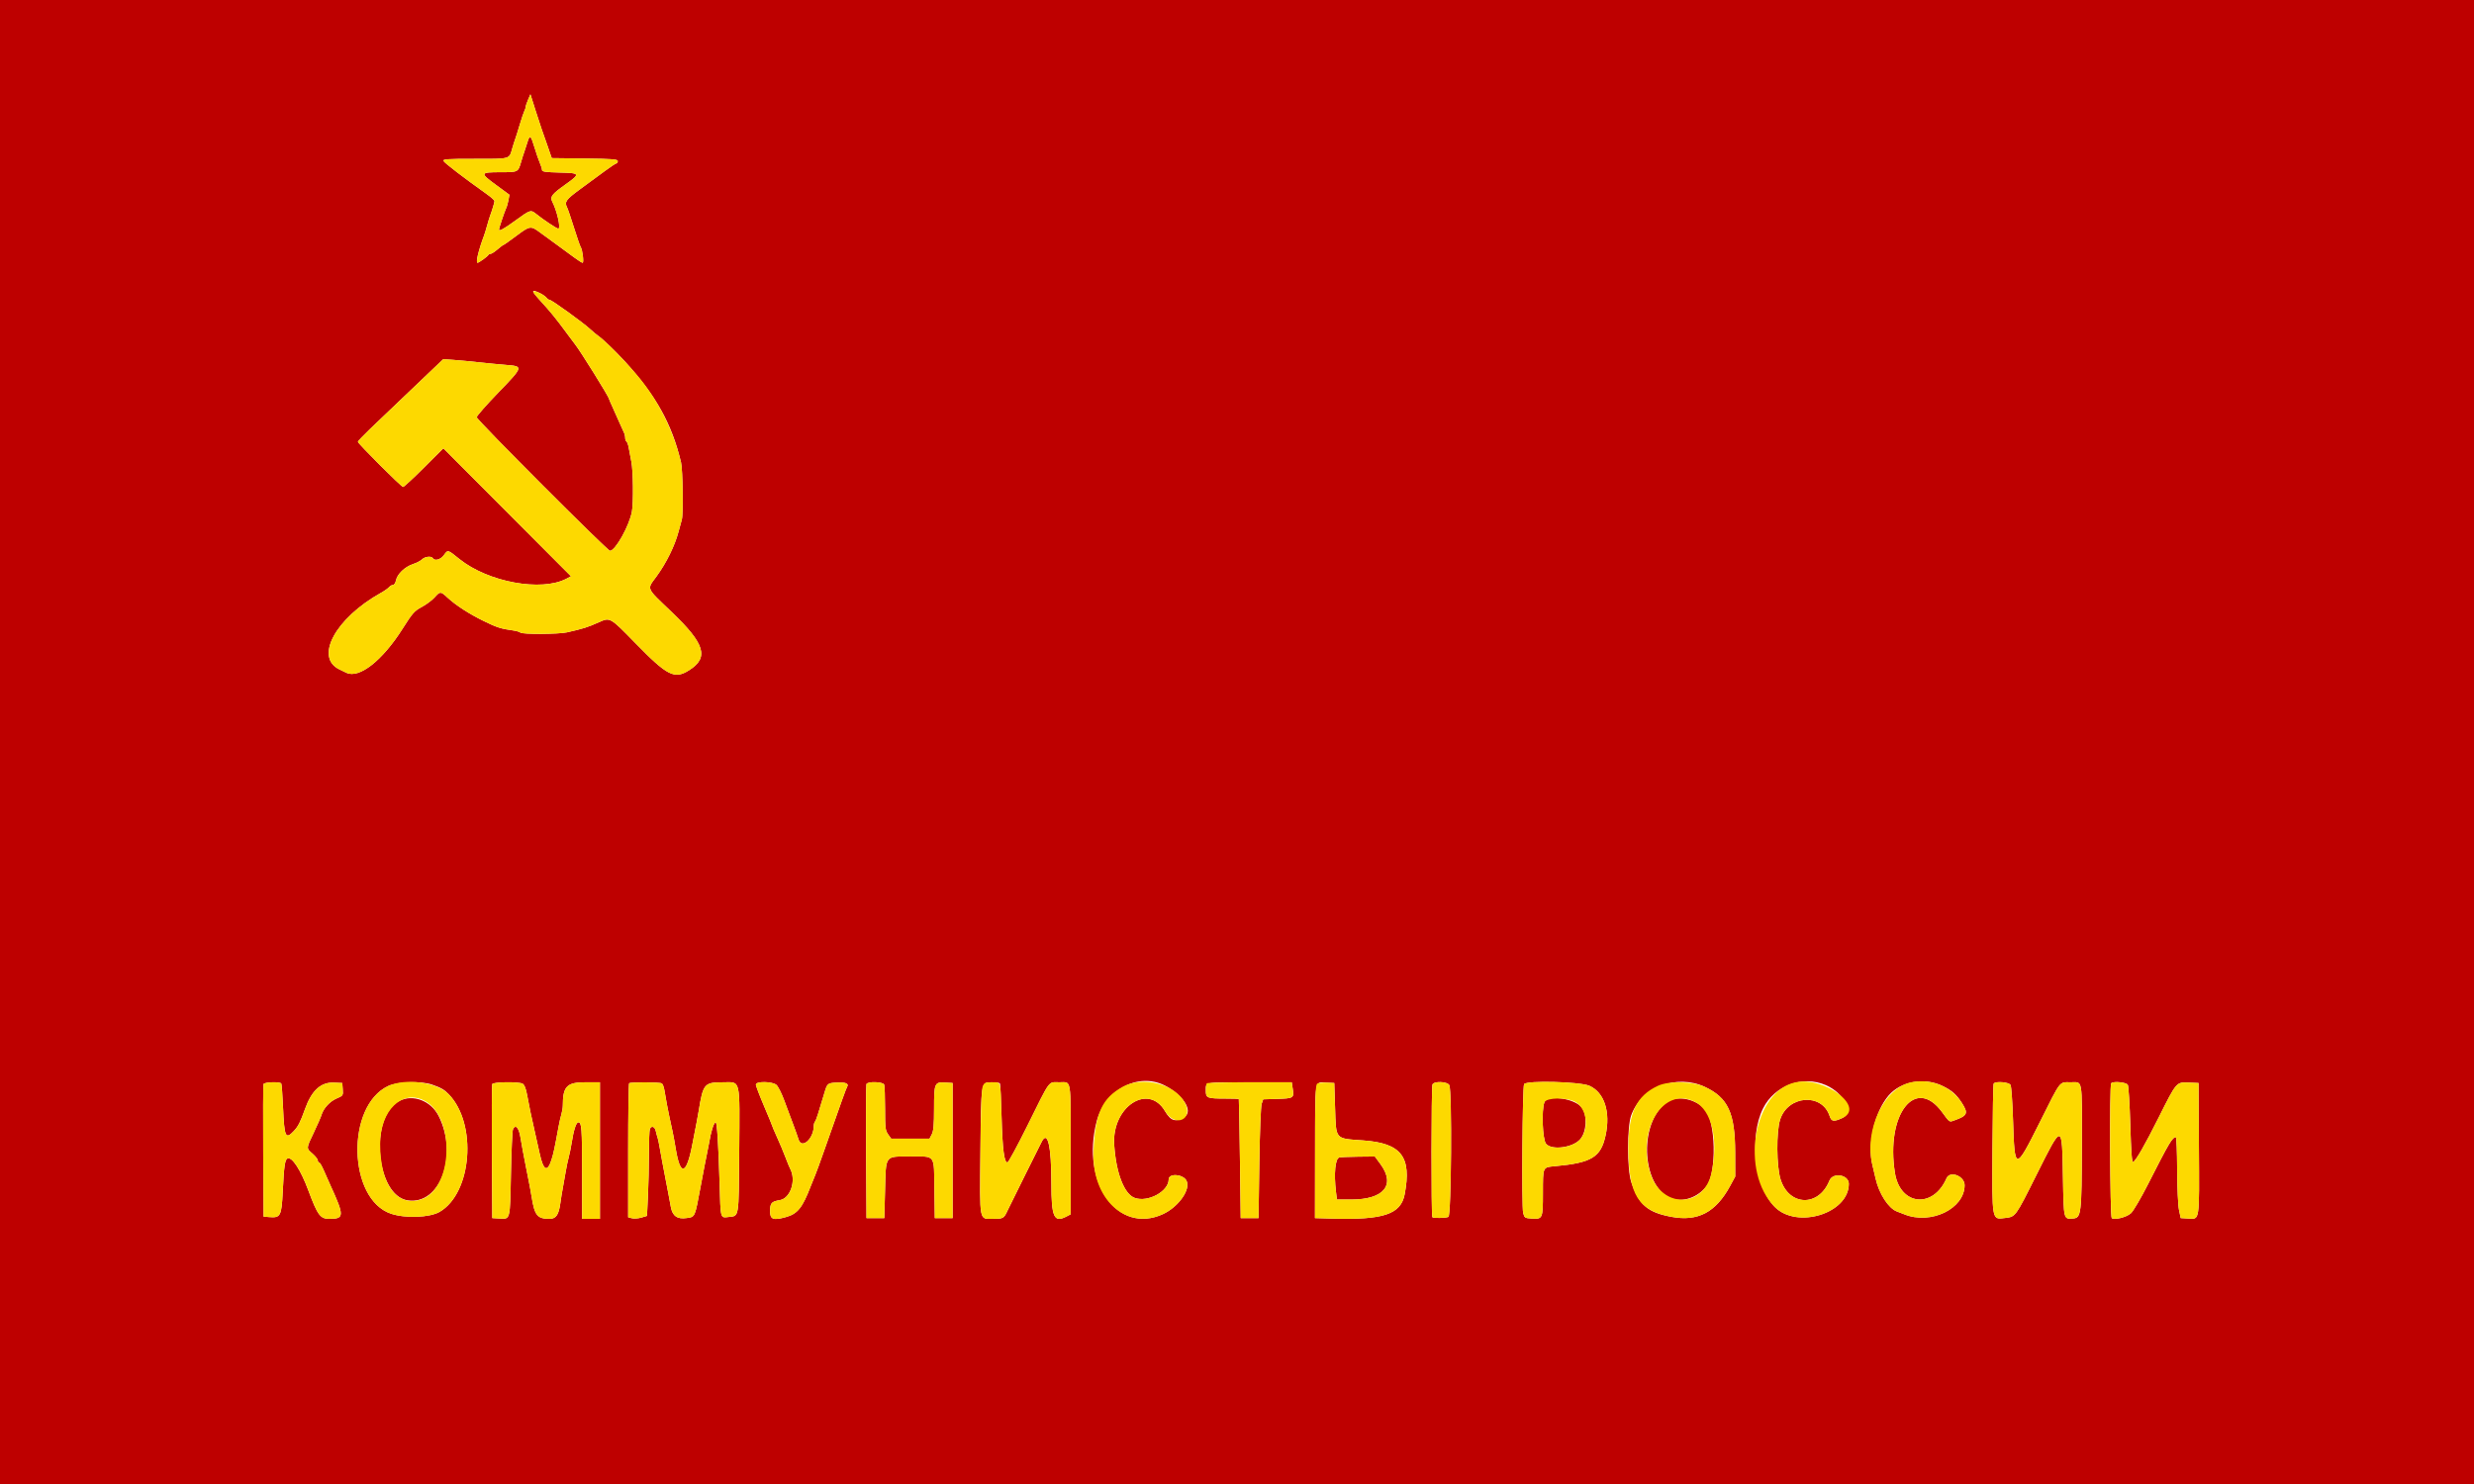 <svg id="svg" version="1.1" xmlns="http://www.w3.org/2000/svg" xmlns:xlink="http://www.w3.org/1999/xlink" width="400" height="240" viewBox="0, 0, 400,240"><g id="svgg"><path id="path0" d="M0.000 120.048 L 0.000 240.096 200.000 240.096 L 400.000 240.096 400.000 120.048 L 400.000 0.000 200.000 0.000 L 0.000 0.000 0.000 120.048 M87.577 20.888 C 87.656 21.086,88.055 22.221,88.464 23.409 L 89.208 25.570 94.544 25.635 C 99.067 25.690,99.880 25.754,99.880 26.055 C 99.880 26.251,99.791 26.411,99.682 26.411 C 99.573 26.411,98.715 26.978,97.775 27.671 C 96.834 28.364,95.033 29.688,93.772 30.612 C 91.499 32.278,91.229 32.660,91.692 33.557 C 91.811 33.786,92.316 35.270,92.814 36.855 C 93.312 38.439,93.800 39.844,93.896 39.976 C 94.178 40.360,94.434 42.497,94.198 42.497 C 94.081 42.497,93.443 42.092,92.781 41.597 C 92.119 41.101,90.902 40.210,90.078 39.616 C 89.253 39.022,88.031 38.130,87.362 37.635 C 85.792 36.472,85.704 36.484,83.434 38.181 C 82.379 38.970,81.460 39.616,81.394 39.616 C 81.327 39.617,80.894 39.941,80.432 40.336 C 79.970 40.732,79.466 41.056,79.312 41.056 C 79.158 41.056,78.996 41.141,78.952 41.245 C 78.859 41.465,77.425 42.497,77.214 42.497 C 76.882 42.497,77.371 40.451,78.275 38.055 C 78.375 37.791,78.589 37.089,78.752 36.495 C 78.914 35.900,79.127 35.198,79.226 34.934 C 79.570 34.013,79.952 32.737,79.952 32.509 C 79.952 32.382,79.348 31.849,78.610 31.325 C 75.118 28.847,71.922 26.401,71.734 26.063 C 71.548 25.731,72.099 25.690,76.789 25.690 C 82.609 25.690,82.310 25.774,82.817 24.010 C 82.988 23.415,83.211 22.713,83.312 22.449 C 83.413 22.185,83.736 21.158,84.030 20.168 C 84.323 19.178,84.660 18.180,84.779 17.950 C 84.897 17.721,84.994 17.421,84.994 17.282 C 84.994 17.144,85.166 16.630,85.376 16.139 L 85.759 15.246 86.596 17.887 C 87.056 19.340,87.498 20.690,87.577 20.888 M85.245 23.109 C 85.077 23.670,84.856 24.346,84.754 24.610 C 84.652 24.874,84.429 25.576,84.258 26.170 C 83.773 27.855,83.781 27.851,80.897 27.851 C 77.601 27.851,77.559 27.972,80.191 29.904 L 82.366 31.500 82.208 32.377 C 82.121 32.859,81.950 33.446,81.829 33.681 C 81.628 34.070,80.672 36.916,80.672 37.126 C 80.672 37.462,81.499 37.007,83.349 35.654 C 85.708 33.929,85.815 33.895,86.675 34.589 C 87.840 35.530,90.013 36.975,90.263 36.975 C 90.712 36.975,90.074 34.127,89.277 32.578 C 88.898 31.841,89.248 31.385,91.346 29.892 C 93.899 28.075,93.858 27.986,90.437 27.904 C 88.195 27.849,87.635 27.767,87.635 27.492 C 87.635 27.302,87.478 26.792,87.286 26.359 C 87.094 25.925,86.701 24.787,86.413 23.830 C 85.803 21.810,85.661 21.722,85.245 23.109 M87.333 47.424 C 87.735 47.625,88.197 47.949,88.359 48.144 C 88.522 48.340,88.751 48.499,88.869 48.499 C 89.201 48.499,94.340 52.211,95.438 53.243 C 95.834 53.616,96.398 54.086,96.690 54.288 C 97.441 54.806,99.546 56.817,100.960 58.366 C 106.087 63.982,108.649 68.580,110.111 74.790 C 110.392 75.986,110.492 83.132,110.239 84.034 C 110.110 84.496,109.874 85.360,109.716 85.954 C 109.094 88.296,107.750 91.027,106.128 93.248 C 104.568 95.385,104.371 94.932,108.631 99.008 C 114.005 104.151,114.655 106.352,111.404 108.403 C 109.041 109.896,107.911 109.322,102.709 103.989 C 98.626 99.804,98.648 99.816,96.825 100.635 C 95.022 101.445,94.272 101.683,91.670 102.268 C 90.298 102.576,84.459 102.605,84.142 102.306 C 84.016 102.187,83.481 102.031,82.953 101.959 C 81.008 101.694,80.326 101.475,78.215 100.440 C 75.819 99.265,73.726 97.911,72.343 96.640 C 71.216 95.605,71.173 95.605,70.254 96.630 C 69.843 97.087,68.914 97.779,68.187 98.167 C 66.996 98.804,66.693 99.148,65.089 101.684 C 61.818 106.854,58.060 109.797,55.999 108.802 C 55.770 108.692,55.260 108.445,54.866 108.255 C 50.821 106.301,54.249 99.981,61.574 95.887 C 62.149 95.566,62.751 95.144,62.912 94.950 C 63.072 94.756,63.356 94.598,63.541 94.598 C 63.726 94.598,63.945 94.261,64.027 93.850 C 64.229 92.842,65.462 91.661,66.759 91.233 C 67.343 91.040,68.012 90.691,68.245 90.459 C 68.704 90.000,69.749 89.890,69.988 90.276 C 70.290 90.765,71.222 90.511,71.751 89.796 C 72.432 88.874,72.345 88.853,74.273 90.405 C 78.927 94.151,87.549 95.733,91.597 93.584 L 92.317 93.201 82.000 82.851 L 71.683 72.501 68.551 75.626 C 66.829 77.345,65.308 78.752,65.172 78.752 C 64.889 78.752,57.863 71.729,57.863 71.446 C 57.863 71.344,58.726 70.433,59.780 69.423 C 62.734 66.594,68.121 61.452,69.988 59.681 L 71.669 58.086 73.349 58.206 C 74.274 58.272,76.110 58.446,77.431 58.592 C 78.752 58.738,80.749 58.931,81.870 59.021 C 84.644 59.242,84.628 59.295,80.557 63.505 C 78.642 65.486,77.074 67.273,77.073 67.475 C 77.071 67.895,98.205 89.076,98.626 89.076 C 99.494 89.076,101.769 84.996,102.173 82.713 C 102.435 81.235,102.375 76.147,102.079 74.670 C 101.933 73.944,101.745 72.943,101.661 72.447 C 101.576 71.950,101.411 71.485,101.294 71.412 C 101.177 71.340,101.080 71.069,101.080 70.811 C 101.080 70.553,100.985 70.154,100.868 69.925 C 100.752 69.695,100.543 69.238,100.405 68.908 C 100.267 68.577,99.768 67.460,99.297 66.425 C 98.825 65.390,98.439 64.504,98.439 64.457 C 98.439 64.159,93.802 56.713,92.987 55.702 C 92.827 55.504,92.179 54.636,91.546 53.774 C 89.944 51.589,88.919 50.328,87.455 48.741 C 85.833 46.984,85.804 46.661,87.333 47.424 M295.215 175.495 C 298.183 176.802,299.775 179.947,297.899 180.799 C 296.455 181.454,296.118 181.402,295.811 180.472 C 294.569 176.707,289.054 177.131,287.807 181.088 C 287.186 183.057,287.226 188.600,287.877 190.704 C 289.234 195.098,294.057 195.240,295.784 190.936 C 296.343 189.543,298.920 189.970,298.920 191.455 C 298.920 196.221,290.583 198.829,286.952 195.199 C 283.727 191.973,282.762 183.867,285.055 179.257 C 286.897 175.551,291.486 173.852,295.215 175.495 M314.166 175.666 C 315.648 176.407,316.318 177.006,317.201 178.378 C 318.273 180.046,318.109 180.433,316.014 181.181 C 315.135 181.495,315.264 181.580,313.978 179.835 C 309.682 174.000,304.879 180.215,306.373 189.676 C 307.210 194.979,312.546 195.538,314.720 190.551 C 315.280 189.266,317.652 190.195,317.642 191.694 C 317.615 195.486,312.198 198.108,307.923 196.399 C 307.659 196.293,307.103 196.079,306.686 195.923 C 305.334 195.416,303.803 193.053,303.255 190.624 C 303.092 189.905,302.861 188.925,302.740 188.448 C 301.885 185.060,303.101 179.805,305.347 177.180 C 307.347 174.844,311.197 174.183,314.166 175.666 M45.477 175.236 C 45.547 175.349,45.676 177.105,45.764 179.137 C 45.970 183.913,46.169 184.342,47.512 182.906 C 48.217 182.151,48.551 181.494,49.319 179.352 C 50.401 176.334,51.893 174.980,54.022 175.085 L 55.342 175.150 55.416 176.173 C 55.489 177.177,55.470 177.204,54.424 177.653 C 53.328 178.123,52.291 179.252,51.981 180.312 C 51.885 180.642,51.332 181.908,50.753 183.125 C 49.487 185.784,49.494 185.669,50.540 186.587 C 51.002 186.993,51.381 187.476,51.381 187.660 C 51.381 187.844,51.475 187.995,51.591 187.995 C 51.707 187.995,52.045 188.562,52.343 189.256 C 52.641 189.949,53.132 191.056,53.434 191.717 C 55.695 196.661,55.678 197.119,53.234 197.119 C 51.786 197.119,51.343 196.517,49.860 192.536 C 48.621 189.210,47.233 187.065,46.502 187.345 C 46.068 187.512,45.916 188.553,45.712 192.756 C 45.522 196.663,45.351 196.984,43.536 196.834 L 42.617 196.759 42.554 186.194 C 42.520 180.384,42.544 175.495,42.607 175.330 C 42.738 174.987,45.272 174.904,45.477 175.236 M69.846 175.406 C 71.325 175.921,71.813 176.202,72.556 176.971 C 77.187 181.757,76.313 192.962,71.073 195.993 C 69.462 196.924,65.555 197.072,63.223 196.291 C 56.238 193.951,55.901 178.862,62.762 175.634 C 64.280 174.920,68.098 174.797,69.846 175.406 M84.495 175.260 C 84.778 175.412,85.020 176.002,85.207 177.001 C 85.615 179.175,85.923 180.652,86.424 182.833 C 86.667 183.890,87.046 185.584,87.267 186.599 C 87.858 189.315,88.501 189.645,89.161 187.572 C 89.498 186.515,89.675 185.688,90.305 182.233 C 90.437 181.507,90.647 180.581,90.771 180.175 C 90.895 179.769,90.996 179.154,90.996 178.806 C 90.996 175.706,91.645 175.030,94.615 175.030 L 96.999 175.030 96.999 186.074 L 96.999 197.119 95.558 197.119 L 94.118 197.119 94.114 189.856 C 94.111 182.365,94.048 181.513,93.499 181.513 C 93.151 181.513,92.748 182.766,92.419 184.874 C 92.305 185.600,92.096 186.627,91.953 187.155 C 91.811 187.683,91.595 188.709,91.473 189.436 C 91.352 190.162,91.141 191.351,91.004 192.077 C 90.867 192.803,90.692 193.884,90.614 194.478 C 90.356 196.457,89.911 197.119,88.836 197.119 C 86.889 197.119,86.444 196.578,85.967 193.637 C 85.839 192.845,85.621 191.657,85.484 190.996 C 85.346 190.336,85.122 189.202,84.985 188.475 C 84.847 187.749,84.639 186.669,84.522 186.074 C 84.405 185.480,84.233 184.508,84.139 183.914 C 83.893 182.352,83.334 181.768,82.935 182.653 C 82.831 182.884,82.684 186.130,82.609 189.865 C 82.457 197.477,82.539 197.169,80.672 197.061 L 79.592 196.999 79.529 186.315 C 79.495 180.438,79.518 175.495,79.582 175.330 C 79.722 174.965,83.834 174.906,84.495 175.260 M107.001 175.214 C 107.154 175.312,107.346 175.823,107.428 176.351 C 107.510 176.879,107.691 177.905,107.830 178.631 C 108.066 179.867,108.177 180.401,108.745 183.013 C 108.867 183.574,109.101 184.844,109.264 185.834 C 109.999 190.291,110.983 190.029,111.927 185.124 C 112.196 183.732,112.502 182.161,112.609 181.633 C 112.716 181.104,112.873 180.240,112.958 179.712 C 113.676 175.267,113.867 175.039,116.873 175.034 C 119.809 175.029,119.603 174.155,119.518 186.224 C 119.440 197.168,119.529 196.621,117.800 196.816 C 116.447 196.968,116.514 197.219,116.344 191.357 C 116.164 185.184,115.931 181.513,115.718 181.513 C 115.412 181.513,114.943 183.001,114.620 184.994 C 114.555 185.390,114.405 186.146,114.286 186.675 C 114.167 187.203,113.728 189.472,113.311 191.717 C 112.334 196.969,112.415 196.781,111.027 196.989 C 109.508 197.217,108.720 196.660,108.456 195.173 C 108.353 194.593,108.175 193.631,108.060 193.037 C 107.945 192.443,107.732 191.336,107.587 190.576 C 107.442 189.817,107.204 188.574,107.059 187.815 C 106.913 187.056,106.713 185.948,106.613 185.354 C 106.513 184.760,106.371 184.112,106.297 183.914 C 106.223 183.715,106.097 183.256,106.018 182.893 C 105.860 182.173,105.300 182.007,105.068 182.613 C 104.988 182.822,104.922 184.587,104.922 186.536 C 104.922 188.485,104.851 191.556,104.765 193.361 L 104.607 196.642 103.706 196.912 C 103.210 197.060,102.525 197.112,102.183 197.026 L 101.561 196.870 101.561 186.110 C 101.561 180.192,101.633 175.278,101.721 175.190 C 101.939 174.972,106.654 174.993,107.001 175.214 M125.529 175.450 C 125.800 175.681,126.361 176.789,126.776 177.911 C 127.190 179.034,127.836 180.762,128.211 181.753 C 128.586 182.743,128.991 183.878,129.111 184.274 C 129.606 185.907,131.560 184.180,131.570 182.101 C 131.572 181.830,131.664 181.506,131.775 181.381 C 131.951 181.181,132.278 180.183,133.304 176.711 C 133.747 175.210,133.814 175.155,135.294 175.077 C 136.713 175.002,137.291 175.238,136.968 175.761 C 136.798 176.037,136.182 177.749,133.257 186.074 C 132.585 187.989,131.934 189.772,131.810 190.036 C 131.687 190.300,131.366 191.089,131.098 191.790 C 129.725 195.368,128.956 196.318,126.991 196.857 C 124.993 197.405,124.487 197.198,124.506 195.840 C 124.524 194.549,124.735 194.317,126.095 194.089 C 127.803 193.803,128.761 190.900,127.764 189.034 C 127.635 188.793,127.286 187.947,126.990 187.155 C 126.693 186.363,126.090 184.923,125.650 183.956 C 125.210 182.989,124.850 182.145,124.850 182.081 C 124.850 182.017,124.256 180.572,123.529 178.872 C 122.803 177.171,122.209 175.611,122.209 175.405 C 122.209 174.842,124.860 174.879,125.529 175.450 M142.952 175.410 C 143.032 175.619,143.097 177.358,143.097 179.274 C 143.097 182.412,143.147 182.828,143.594 183.456 L 144.090 184.154 147.189 184.154 L 150.288 184.154 150.654 183.445 C 150.933 182.907,151.020 181.910,151.020 179.290 C 151.020 175.155,151.102 174.966,152.829 175.075 L 154.022 175.150 154.022 186.074 L 154.022 196.999 152.581 196.999 L 151.140 196.999 151.075 192.335 C 150.995 186.604,151.305 187.035,147.267 187.035 C 142.989 187.035,143.253 186.689,143.097 192.504 L 142.977 196.999 141.537 196.999 L 140.096 196.999 140.033 186.315 C 139.999 180.438,140.023 175.495,140.086 175.330 C 140.266 174.860,142.767 174.930,142.952 175.410 M161.673 175.218 C 161.737 175.322,161.857 177.780,161.939 180.681 C 162.089 185.925,162.356 187.995,162.884 187.995 C 163.035 187.995,164.453 185.388,166.034 182.202 C 169.936 174.335,169.428 175.030,171.279 175.030 C 173.268 175.030,173.109 174.072,173.109 186.088 L 173.109 196.386 172.363 196.772 C 170.414 197.780,169.988 196.813,169.988 191.388 C 169.988 185.278,169.378 182.698,168.405 184.696 C 168.261 184.992,167.061 187.395,165.739 190.036 C 164.416 192.677,163.135 195.270,162.892 195.798 C 162.319 197.043,162.200 197.111,160.581 197.115 C 158.273 197.121,158.409 197.831,158.515 186.337 C 158.622 174.784,158.581 175.030,160.364 175.030 C 161.020 175.030,161.609 175.115,161.673 175.218 M188.305 175.542 C 191.268 177.044,192.957 179.689,191.537 180.605 C 190.085 181.541,189.313 181.325,188.371 179.717 C 185.667 175.102,179.751 178.989,180.146 185.121 C 180.442 189.713,181.770 193.142,183.484 193.739 C 185.636 194.489,188.956 192.663,188.956 190.729 C 188.956 189.724,191.230 189.865,191.813 190.906 C 192.590 192.294,190.583 195.176,188.017 196.359 C 180.738 199.713,174.720 191.301,177.303 181.384 C 178.643 176.239,184.032 173.378,188.305 175.542 M209.019 176.128 C 209.236 177.578,209.138 177.640,206.497 177.721 L 204.235 177.791 203.989 178.511 C 203.848 178.922,203.686 183.049,203.612 188.115 L 203.481 196.999 202.041 196.999 L 200.600 196.999 200.473 187.395 C 200.403 182.113,200.322 177.764,200.293 177.731 C 200.264 177.698,199.295 177.670,198.139 177.668 C 195.133 177.663,194.958 177.591,194.958 176.363 C 194.958 174.956,194.563 175.030,202.066 175.030 L 208.854 175.030 209.019 176.128 M215.858 179.177 C 216.029 184.386,215.782 184.100,220.410 184.435 C 226.576 184.882,228.258 187.062,227.115 193.124 C 226.500 196.378,223.700 197.321,215.366 197.079 L 212.605 196.999 212.618 186.238 C 212.632 174.144,212.488 174.982,214.526 175.088 L 215.726 175.150 215.858 179.177 M234.325 175.494 C 234.791 176.365,234.655 196.623,234.182 196.804 C 233.659 197.005,231.772 197.038,231.583 196.849 C 231.393 196.659,231.413 175.894,231.603 175.398 C 231.827 174.814,234.003 174.892,234.325 175.494 M256.978 175.600 C 259.396 176.670,260.426 179.844,259.589 183.646 C 258.812 187.170,257.346 188.057,251.383 188.608 C 249.407 188.791,249.468 188.653,249.463 192.948 C 249.459 197.107,249.423 197.188,247.632 197.073 C 246.547 197.003,246.475 196.955,246.267 196.158 C 246.006 195.159,246.149 175.767,246.420 175.330 C 246.808 174.706,255.457 174.928,256.978 175.600 M275.641 175.775 C 279.403 177.539,280.535 179.999,280.546 186.435 L 280.552 190.276 279.724 191.804 C 277.414 196.064,274.519 197.589,270.245 196.796 C 266.373 196.077,264.987 194.870,263.729 191.116 C 263.060 189.121,263.067 182.168,263.740 180.353 C 265.422 175.815,271.084 173.637,275.641 175.775 M325.068 175.470 C 325.198 175.712,325.379 178.278,325.471 181.172 C 325.733 189.428,325.816 189.435,329.785 181.513 C 333.288 174.520,332.893 175.030,334.798 175.030 C 336.768 175.030,336.618 174.171,336.595 185.314 C 336.573 196.319,336.495 196.963,335.174 197.061 C 333.633 197.176,333.666 197.310,333.541 190.420 C 333.382 181.589,333.471 181.598,329.271 189.988 C 325.840 196.842,325.895 196.768,324.200 196.978 C 322.014 197.249,322.079 197.605,322.146 185.644 C 322.177 180.050,322.265 175.374,322.340 175.252 C 322.609 174.817,324.813 174.993,325.068 175.470 M344.028 175.454 C 344.153 175.687,344.334 178.609,344.431 181.945 C 344.554 186.202,344.686 187.987,344.872 187.926 C 345.289 187.791,346.779 185.204,349.025 180.717 C 351.914 174.943,351.872 174.992,353.862 175.080 L 355.462 175.150 355.525 185.665 C 355.596 197.658,355.668 197.177,353.827 197.071 L 352.581 196.999 352.304 195.678 C 352.149 194.939,352.017 192.059,352.004 189.136 C 351.991 186.264,351.900 183.915,351.801 183.917 C 351.221 183.929,350.738 184.743,347.317 191.477 C 346.176 193.721,344.929 195.848,344.546 196.201 C 343.847 196.846,341.961 197.335,341.434 197.009 C 341.148 196.833,341.053 175.474,341.337 175.190 C 341.706 174.821,343.799 175.026,344.028 175.454 M64.539 178.064 C 59.672 180.631,60.767 193.359,65.920 194.132 C 71.172 194.920,74.128 186.840,70.917 180.474 C 69.678 178.016,66.736 176.904,64.539 178.064 M249.703 178.262 C 249.218 179.538,249.397 184.249,249.957 184.962 C 250.833 186.075,254.299 185.626,255.492 184.245 C 256.528 183.045,256.672 180.368,255.767 179.144 C 254.660 177.648,250.184 176.997,249.703 178.262 M269.744 178.114 C 264.965 181.029,265.220 191.733,270.117 193.761 C 271.993 194.538,274.529 193.681,275.938 191.795 C 277.580 189.596,277.397 181.318,275.665 179.398 C 274.194 177.768,271.330 177.147,269.744 178.114 M216.534 187.195 C 215.882 187.369,215.649 189.798,216.002 192.737 L 216.153 193.998 218.478 193.998 C 223.744 193.998,225.677 191.652,223.197 188.273 L 222.288 187.035 219.607 187.063 C 218.133 187.078,216.750 187.138,216.534 187.195 " stroke="none" fill="#be0000" fill-rule="evenodd"></path><path id="path1" d="M85.376 16.139 C 85.166 16.630,84.994 17.144,84.994 17.282 C 84.994 17.421,84.897 17.721,84.779 17.950 C 84.660 18.180,84.323 19.178,84.030 20.168 C 83.736 21.158,83.413 22.185,83.312 22.449 C 83.211 22.713,82.988 23.415,82.817 24.010 C 82.310 25.774,82.609 25.690,76.789 25.690 C 72.099 25.690,71.548 25.731,71.734 26.063 C 71.922 26.401,75.118 28.847,78.610 31.325 C 79.348 31.849,79.952 32.382,79.952 32.509 C 79.952 32.737,79.570 34.013,79.226 34.934 C 79.127 35.198,78.914 35.900,78.752 36.495 C 78.589 37.089,78.375 37.791,78.275 38.055 C 77.371 40.451,76.882 42.497,77.214 42.497 C 77.425 42.497,78.859 41.465,78.952 41.245 C 78.996 41.141,79.158 41.056,79.312 41.056 C 79.466 41.056,79.970 40.732,80.432 40.336 C 80.894 39.941,81.327 39.617,81.394 39.616 C 81.460 39.616,82.379 38.970,83.434 38.181 C 85.704 36.484,85.792 36.472,87.362 37.635 C 88.031 38.130,89.253 39.022,90.078 39.616 C 90.902 40.210,92.119 41.101,92.781 41.597 C 93.443 42.092,94.081 42.497,94.198 42.497 C 94.434 42.497,94.178 40.360,93.896 39.976 C 93.800 39.844,93.312 38.439,92.814 36.855 C 92.316 35.270,91.811 33.786,91.692 33.557 C 91.229 32.660,91.499 32.278,93.772 30.612 C 95.033 29.688,96.834 28.364,97.775 27.671 C 98.715 26.978,99.573 26.411,99.682 26.411 C 99.791 26.411,99.880 26.251,99.880 26.055 C 99.880 25.754,99.067 25.690,94.544 25.635 L 89.208 25.570 88.464 23.409 C 88.055 22.221,87.656 21.086,87.577 20.888 C 87.498 20.690,87.056 19.340,86.596 17.887 L 85.759 15.246 85.376 16.139 M86.413 23.830 C 86.701 24.787,87.094 25.925,87.286 26.359 C 87.478 26.792,87.635 27.302,87.635 27.492 C 87.635 27.767,88.195 27.849,90.437 27.904 C 93.858 27.986,93.899 28.075,91.346 29.892 C 89.248 31.385,88.898 31.841,89.277 32.578 C 90.074 34.127,90.712 36.975,90.263 36.975 C 90.013 36.975,87.840 35.530,86.675 34.589 C 85.815 33.895,85.708 33.929,83.349 35.654 C 81.499 37.007,80.672 37.462,80.672 37.126 C 80.672 36.916,81.628 34.070,81.829 33.681 C 81.950 33.446,82.121 32.859,82.208 32.377 L 82.366 31.500 80.191 29.904 C 77.559 27.972,77.601 27.851,80.897 27.851 C 83.781 27.851,83.773 27.855,84.258 26.170 C 84.429 25.576,84.652 24.874,84.754 24.610 C 84.856 24.346,85.077 23.670,85.245 23.109 C 85.661 21.722,85.803 21.810,86.413 23.830 M86.194 47.217 C 86.194 47.304,86.762 47.990,87.455 48.741 C 88.919 50.328,89.944 51.589,91.546 53.774 C 92.179 54.636,92.827 55.504,92.987 55.702 C 93.802 56.713,98.439 64.159,98.439 64.457 C 98.439 64.504,98.825 65.390,99.297 66.425 C 99.768 67.460,100.267 68.577,100.405 68.908 C 100.543 69.238,100.752 69.695,100.868 69.925 C 100.985 70.154,101.080 70.553,101.080 70.811 C 101.080 71.069,101.177 71.340,101.294 71.412 C 101.411 71.485,101.576 71.950,101.661 72.447 C 101.745 72.943,101.933 73.944,102.079 74.670 C 102.375 76.147,102.435 81.235,102.173 82.713 C 101.769 84.996,99.494 89.076,98.626 89.076 C 98.205 89.076,77.071 67.895,77.073 67.475 C 77.074 67.273,78.642 65.486,80.557 63.505 C 84.628 59.295,84.644 59.242,81.870 59.021 C 80.749 58.931,78.752 58.738,77.431 58.592 C 76.110 58.446,74.274 58.272,73.349 58.206 L 71.669 58.086 69.988 59.681 C 68.121 61.452,62.734 66.594,59.780 69.423 C 58.726 70.433,57.863 71.344,57.863 71.446 C 57.863 71.729,64.889 78.752,65.172 78.752 C 65.308 78.752,66.829 77.345,68.551 75.626 L 71.683 72.501 82.000 82.851 L 92.317 93.201 91.597 93.584 C 87.549 95.733,78.927 94.151,74.273 90.405 C 72.345 88.853,72.432 88.874,71.751 89.796 C 71.222 90.511,70.290 90.765,69.988 90.276 C 69.749 89.890,68.704 90.000,68.245 90.459 C 68.012 90.691,67.343 91.040,66.759 91.233 C 65.462 91.661,64.229 92.842,64.027 93.850 C 63.945 94.261,63.726 94.598,63.541 94.598 C 63.356 94.598,63.072 94.756,62.912 94.950 C 62.751 95.144,62.149 95.566,61.574 95.887 C 54.249 99.981,50.821 106.301,54.866 108.255 C 55.260 108.445,55.770 108.692,55.999 108.802 C 58.060 109.797,61.818 106.854,65.089 101.684 C 66.693 99.148,66.996 98.804,68.187 98.167 C 68.914 97.779,69.843 97.087,70.254 96.630 C 71.173 95.605,71.216 95.605,72.343 96.640 C 73.726 97.911,75.819 99.265,78.215 100.440 C 80.326 101.475,81.008 101.694,82.953 101.959 C 83.481 102.031,84.016 102.187,84.142 102.306 C 84.459 102.605,90.298 102.576,91.670 102.268 C 94.272 101.683,95.022 101.445,96.825 100.635 C 98.648 99.816,98.626 99.804,102.709 103.989 C 107.911 109.322,109.041 109.896,111.404 108.403 C 114.655 106.352,114.005 104.151,108.631 99.008 C 104.371 94.932,104.568 95.385,106.128 93.248 C 107.750 91.027,109.094 88.296,109.716 85.954 C 109.874 85.360,110.110 84.496,110.239 84.034 C 110.492 83.132,110.392 75.986,110.111 74.790 C 108.872 69.530,106.345 64.548,102.859 60.493 C 100.608 57.875,97.812 55.062,96.690 54.288 C 96.398 54.086,95.834 53.616,95.438 53.243 C 94.340 52.211,89.201 48.499,88.869 48.499 C 88.751 48.499,88.522 48.340,88.359 48.144 C 87.845 47.524,86.194 46.817,86.194 47.217 M290.311 175.036 C 283.454 176.463,281.278 189.525,286.952 195.199 C 290.583 198.829,298.920 196.221,298.920 191.455 C 298.920 189.970,296.343 189.543,295.784 190.936 C 294.057 195.240,289.234 195.098,287.877 190.704 C 287.226 188.600,287.186 183.057,287.807 181.088 C 289.054 177.131,294.569 176.707,295.811 180.472 C 296.118 181.402,296.455 181.454,297.899 180.799 C 301.646 179.098,295.010 174.058,290.311 175.036 M309.124 175.004 C 304.628 175.834,301.316 182.809,302.740 188.448 C 302.861 188.925,303.092 189.905,303.255 190.624 C 303.803 193.053,305.334 195.416,306.686 195.923 C 307.103 196.079,307.659 196.293,307.923 196.399 C 312.198 198.108,317.615 195.486,317.642 191.694 C 317.652 190.195,315.280 189.266,314.720 190.551 C 312.546 195.538,307.210 194.979,306.373 189.676 C 304.879 180.215,309.682 174.000,313.978 179.835 C 315.264 181.580,315.135 181.495,316.014 181.181 C 318.109 180.433,318.273 180.046,317.201 178.378 C 315.500 175.733,312.334 174.411,309.124 175.004 M42.607 175.330 C 42.544 175.495,42.520 180.384,42.554 186.194 L 42.617 196.759 43.536 196.834 C 45.351 196.984,45.522 196.663,45.712 192.756 C 45.916 188.553,46.068 187.512,46.502 187.345 C 47.233 187.065,48.621 189.210,49.860 192.536 C 51.343 196.517,51.786 197.119,53.234 197.119 C 55.678 197.119,55.695 196.661,53.434 191.717 C 53.132 191.056,52.641 189.949,52.343 189.256 C 52.045 188.562,51.707 187.995,51.591 187.995 C 51.475 187.995,51.381 187.844,51.381 187.660 C 51.381 187.476,51.002 186.993,50.540 186.587 C 49.494 185.669,49.487 185.784,50.753 183.125 C 51.332 181.908,51.885 180.642,51.981 180.312 C 52.291 179.252,53.328 178.123,54.424 177.653 C 55.470 177.204,55.489 177.177,55.416 176.173 L 55.342 175.150 54.022 175.085 C 51.893 174.980,50.401 176.334,49.319 179.352 C 48.551 181.494,48.217 182.151,47.512 182.906 C 46.169 184.342,45.970 183.913,45.764 179.137 C 45.676 177.105,45.547 175.349,45.477 175.236 C 45.272 174.904,42.738 174.987,42.607 175.330 M62.762 175.634 C 55.901 178.862,56.238 193.951,63.223 196.291 C 65.555 197.072,69.462 196.924,71.073 195.993 C 76.313 192.962,77.187 181.757,72.556 176.971 C 70.661 175.012,65.563 174.316,62.762 175.634 M79.582 175.330 C 79.518 175.495,79.495 180.438,79.529 186.315 L 79.592 196.999 80.672 197.061 C 82.539 197.169,82.457 197.477,82.609 189.865 C 82.684 186.130,82.831 182.884,82.935 182.653 C 83.334 181.768,83.893 182.352,84.139 183.914 C 84.233 184.508,84.405 185.480,84.522 186.074 C 84.639 186.669,84.847 187.749,84.985 188.475 C 85.122 189.202,85.346 190.336,85.484 190.996 C 85.621 191.657,85.839 192.845,85.967 193.637 C 86.444 196.578,86.889 197.119,88.836 197.119 C 89.911 197.119,90.356 196.457,90.614 194.478 C 90.692 193.884,90.867 192.803,91.004 192.077 C 91.141 191.351,91.352 190.162,91.473 189.436 C 91.595 188.709,91.811 187.683,91.953 187.155 C 92.096 186.627,92.305 185.600,92.419 184.874 C 92.748 182.766,93.151 181.513,93.499 181.513 C 94.048 181.513,94.111 182.365,94.114 189.856 L 94.118 197.119 95.558 197.119 L 96.999 197.119 96.999 186.074 L 96.999 175.030 94.615 175.030 C 91.645 175.030,90.996 175.706,90.996 178.806 C 90.996 179.154,90.895 179.769,90.771 180.175 C 90.647 180.581,90.437 181.507,90.305 182.233 C 89.675 185.688,89.498 186.515,89.161 187.572 C 88.501 189.645,87.858 189.315,87.267 186.599 C 87.046 185.584,86.667 183.890,86.424 182.833 C 85.923 180.652,85.615 179.175,85.207 177.001 C 85.020 176.002,84.778 175.412,84.495 175.260 C 83.834 174.906,79.722 174.965,79.582 175.330 M101.721 175.190 C 101.633 175.278,101.561 180.192,101.561 186.110 L 101.561 196.870 102.183 197.026 C 102.525 197.112,103.210 197.060,103.706 196.912 L 104.607 196.642 104.765 193.361 C 104.851 191.556,104.922 188.485,104.922 186.536 C 104.922 184.587,104.988 182.822,105.068 182.613 C 105.300 182.007,105.860 182.173,106.018 182.893 C 106.097 183.256,106.223 183.715,106.297 183.914 C 106.371 184.112,106.513 184.760,106.613 185.354 C 106.713 185.948,106.913 187.056,107.059 187.815 C 107.204 188.574,107.442 189.817,107.587 190.576 C 107.732 191.336,107.945 192.443,108.060 193.037 C 108.175 193.631,108.353 194.593,108.456 195.173 C 108.720 196.660,109.508 197.217,111.027 196.989 C 112.415 196.781,112.334 196.969,113.311 191.717 C 113.728 189.472,114.167 187.203,114.286 186.675 C 114.405 186.146,114.555 185.390,114.620 184.994 C 114.943 183.001,115.412 181.513,115.718 181.513 C 115.931 181.513,116.164 185.184,116.344 191.357 C 116.514 197.219,116.447 196.968,117.800 196.816 C 119.529 196.621,119.440 197.168,119.518 186.224 C 119.603 174.155,119.809 175.029,116.873 175.034 C 113.867 175.039,113.676 175.267,112.958 179.712 C 112.873 180.240,112.716 181.104,112.609 181.633 C 112.502 182.161,112.196 183.732,111.927 185.124 C 110.983 190.029,109.999 190.291,109.264 185.834 C 109.101 184.844,108.867 183.574,108.745 183.013 C 108.177 180.401,108.066 179.867,107.830 178.631 C 107.691 177.905,107.510 176.879,107.428 176.351 C 107.346 175.823,107.154 175.312,107.001 175.214 C 106.654 174.993,101.939 174.972,101.721 175.190 M122.209 175.405 C 122.209 175.611,122.803 177.171,123.529 178.872 C 124.256 180.572,124.850 182.017,124.850 182.081 C 124.850 182.145,125.210 182.989,125.650 183.956 C 126.090 184.923,126.693 186.363,126.990 187.155 C 127.286 187.947,127.635 188.793,127.764 189.034 C 128.761 190.900,127.803 193.803,126.095 194.089 C 124.735 194.317,124.524 194.549,124.506 195.840 C 124.487 197.198,124.993 197.405,126.991 196.857 C 128.956 196.318,129.725 195.368,131.098 191.790 C 131.366 191.089,131.687 190.300,131.810 190.036 C 131.934 189.772,132.585 187.989,133.257 186.074 C 136.182 177.749,136.798 176.037,136.968 175.761 C 137.291 175.238,136.713 175.002,135.294 175.077 C 133.814 175.155,133.747 175.210,133.304 176.711 C 132.278 180.183,131.951 181.181,131.775 181.381 C 131.664 181.506,131.572 181.830,131.570 182.101 C 131.560 184.180,129.606 185.907,129.111 184.274 C 128.991 183.878,128.586 182.743,128.211 181.753 C 127.836 180.762,127.190 179.034,126.776 177.911 C 126.361 176.789,125.800 175.681,125.529 175.450 C 124.860 174.879,122.209 174.842,122.209 175.405 M140.086 175.330 C 140.023 175.495,139.999 180.438,140.033 186.315 L 140.096 196.999 141.537 196.999 L 142.977 196.999 143.097 192.504 C 143.253 186.689,142.989 187.035,147.267 187.035 C 151.305 187.035,150.995 186.604,151.075 192.335 L 151.140 196.999 152.581 196.999 L 154.022 196.999 154.022 186.074 L 154.022 175.150 152.829 175.075 C 151.102 174.966,151.020 175.155,151.020 179.290 C 151.020 181.910,150.933 182.907,150.654 183.445 L 150.288 184.154 147.189 184.154 L 144.090 184.154 143.594 183.456 C 143.147 182.828,143.097 182.412,143.097 179.274 C 143.097 177.358,143.032 175.619,142.952 175.410 C 142.767 174.930,140.266 174.860,140.086 175.330 M158.889 175.690 C 158.694 176.148,158.579 179.407,158.515 186.337 C 158.409 197.831,158.273 197.121,160.581 197.115 C 162.200 197.111,162.319 197.043,162.892 195.798 C 163.135 195.270,164.416 192.677,165.739 190.036 C 167.061 187.395,168.261 184.992,168.405 184.696 C 169.378 182.698,169.988 185.278,169.988 191.388 C 169.988 196.813,170.414 197.780,172.363 196.772 L 173.109 196.386 173.109 186.088 C 173.109 174.072,173.268 175.030,171.279 175.030 C 169.428 175.030,169.936 174.335,166.034 182.202 C 164.453 185.388,163.035 187.995,162.884 187.995 C 162.356 187.995,162.089 185.925,161.939 180.681 C 161.766 174.580,161.891 175.030,160.364 175.030 C 159.292 175.030,159.143 175.097,158.889 175.690 M181.514 175.766 C 178.189 177.598,177.087 180.004,176.798 186.062 C 176.423 193.913,182.072 199.098,188.017 196.359 C 190.583 195.176,192.590 192.294,191.813 190.906 C 191.230 189.865,188.956 189.724,188.956 190.729 C 188.956 192.663,185.636 194.489,183.484 193.739 C 181.770 193.142,180.442 189.713,180.146 185.121 C 179.751 178.989,185.667 175.102,188.371 179.717 C 189.923 182.365,192.991 181.124,191.606 178.409 C 190.029 175.318,184.808 173.951,181.514 175.766 M195.118 175.190 C 195.030 175.278,194.958 175.806,194.958 176.363 C 194.958 177.591,195.133 177.663,198.139 177.668 C 199.295 177.670,200.264 177.698,200.293 177.731 C 200.322 177.764,200.403 182.113,200.473 187.395 L 200.600 196.999 202.041 196.999 L 203.481 196.999 203.612 188.115 C 203.686 183.049,203.848 178.922,203.989 178.511 L 204.235 177.791 206.497 177.721 C 209.138 177.640,209.236 177.578,209.019 176.128 L 208.854 175.030 202.066 175.030 C 198.333 175.030,195.206 175.102,195.118 175.190 M212.978 175.251 C 212.683 175.443,212.628 177.119,212.618 186.238 L 212.605 196.999 215.366 197.079 C 223.700 197.321,226.500 196.378,227.115 193.124 C 228.258 187.062,226.576 184.882,220.410 184.435 C 215.782 184.100,216.029 184.386,215.858 179.177 L 215.726 175.150 214.526 175.088 C 213.866 175.053,213.169 175.127,212.978 175.251 M231.603 175.398 C 231.413 175.894,231.393 196.659,231.583 196.849 C 231.772 197.038,233.659 197.005,234.182 196.804 C 234.655 196.623,234.791 176.365,234.325 175.494 C 234.003 174.892,231.827 174.814,231.603 175.398 M246.420 175.330 C 246.149 175.767,246.006 195.159,246.267 196.158 C 246.475 196.955,246.547 197.003,247.632 197.073 C 249.423 197.188,249.459 197.107,249.463 192.948 C 249.468 188.653,249.407 188.791,251.383 188.608 C 257.346 188.057,258.812 187.170,259.589 183.646 C 260.426 179.844,259.396 176.670,256.978 175.600 C 255.457 174.928,246.808 174.706,246.420 175.330 M268.061 175.596 C 264.569 177.216,263.261 179.981,263.276 185.714 C 263.295 193.252,264.900 195.804,270.245 196.796 C 274.519 197.589,277.414 196.064,279.724 191.804 L 280.552 190.276 280.546 186.435 C 280.535 179.999,279.403 177.539,275.641 175.775 C 273.703 174.865,269.833 174.774,268.061 175.596 M322.340 175.252 C 322.265 175.374,322.177 180.050,322.146 185.644 C 322.079 197.605,322.014 197.249,324.200 196.978 C 325.895 196.768,325.840 196.842,329.271 189.988 C 333.471 181.598,333.382 181.589,333.541 190.420 C 333.666 197.310,333.633 197.176,335.174 197.061 C 336.495 196.963,336.573 196.319,336.595 185.314 C 336.618 174.171,336.768 175.030,334.798 175.030 C 332.893 175.030,333.288 174.520,329.785 181.513 C 325.816 189.435,325.733 189.428,325.471 181.172 C 325.379 178.278,325.198 175.712,325.068 175.470 C 324.813 174.993,322.609 174.817,322.340 175.252 M341.337 175.190 C 341.053 175.474,341.148 196.833,341.434 197.009 C 341.961 197.335,343.847 196.846,344.546 196.201 C 344.929 195.848,346.176 193.721,347.317 191.477 C 350.738 184.743,351.221 183.929,351.801 183.917 C 351.900 183.915,351.991 186.264,352.004 189.136 C 352.017 192.059,352.149 194.939,352.304 195.678 L 352.581 196.999 353.827 197.071 C 355.668 197.177,355.596 197.658,355.525 185.665 L 355.462 175.150 353.862 175.080 C 351.872 174.992,351.914 174.943,349.025 180.717 C 346.779 185.204,345.289 187.791,344.872 187.926 C 344.686 187.987,344.554 186.202,344.431 181.945 C 344.334 178.609,344.153 175.687,344.028 175.454 C 343.799 175.026,341.706 174.821,341.337 175.190 M68.619 178.010 C 73.707 180.668,73.233 192.442,67.975 194.018 C 64.121 195.172,61.465 191.497,61.465 185.010 C 61.464 179.618,65.026 176.133,68.619 178.010 M254.600 178.158 C 256.538 179.139,257.026 182.469,255.492 184.245 C 254.299 185.626,250.833 186.075,249.957 184.962 C 249.397 184.249,249.218 179.538,249.703 178.262 C 249.987 177.517,253.199 177.448,254.600 178.158 M274.019 178.183 C 276.748 179.564,277.869 184.313,276.725 189.648 C 275.492 195.400,268.674 195.496,266.845 189.787 C 264.571 182.687,268.943 175.614,274.019 178.183 M223.197 188.273 C 225.677 191.652,223.744 193.998,218.478 193.998 L 216.153 193.998 216.002 192.737 C 215.649 189.798,215.882 187.369,216.534 187.195 C 216.750 187.138,218.133 187.078,219.607 187.063 L 222.288 187.035 223.197 188.273 " stroke="none" fill="#fdd900" fill-rule="evenodd"></path></g></svg>
